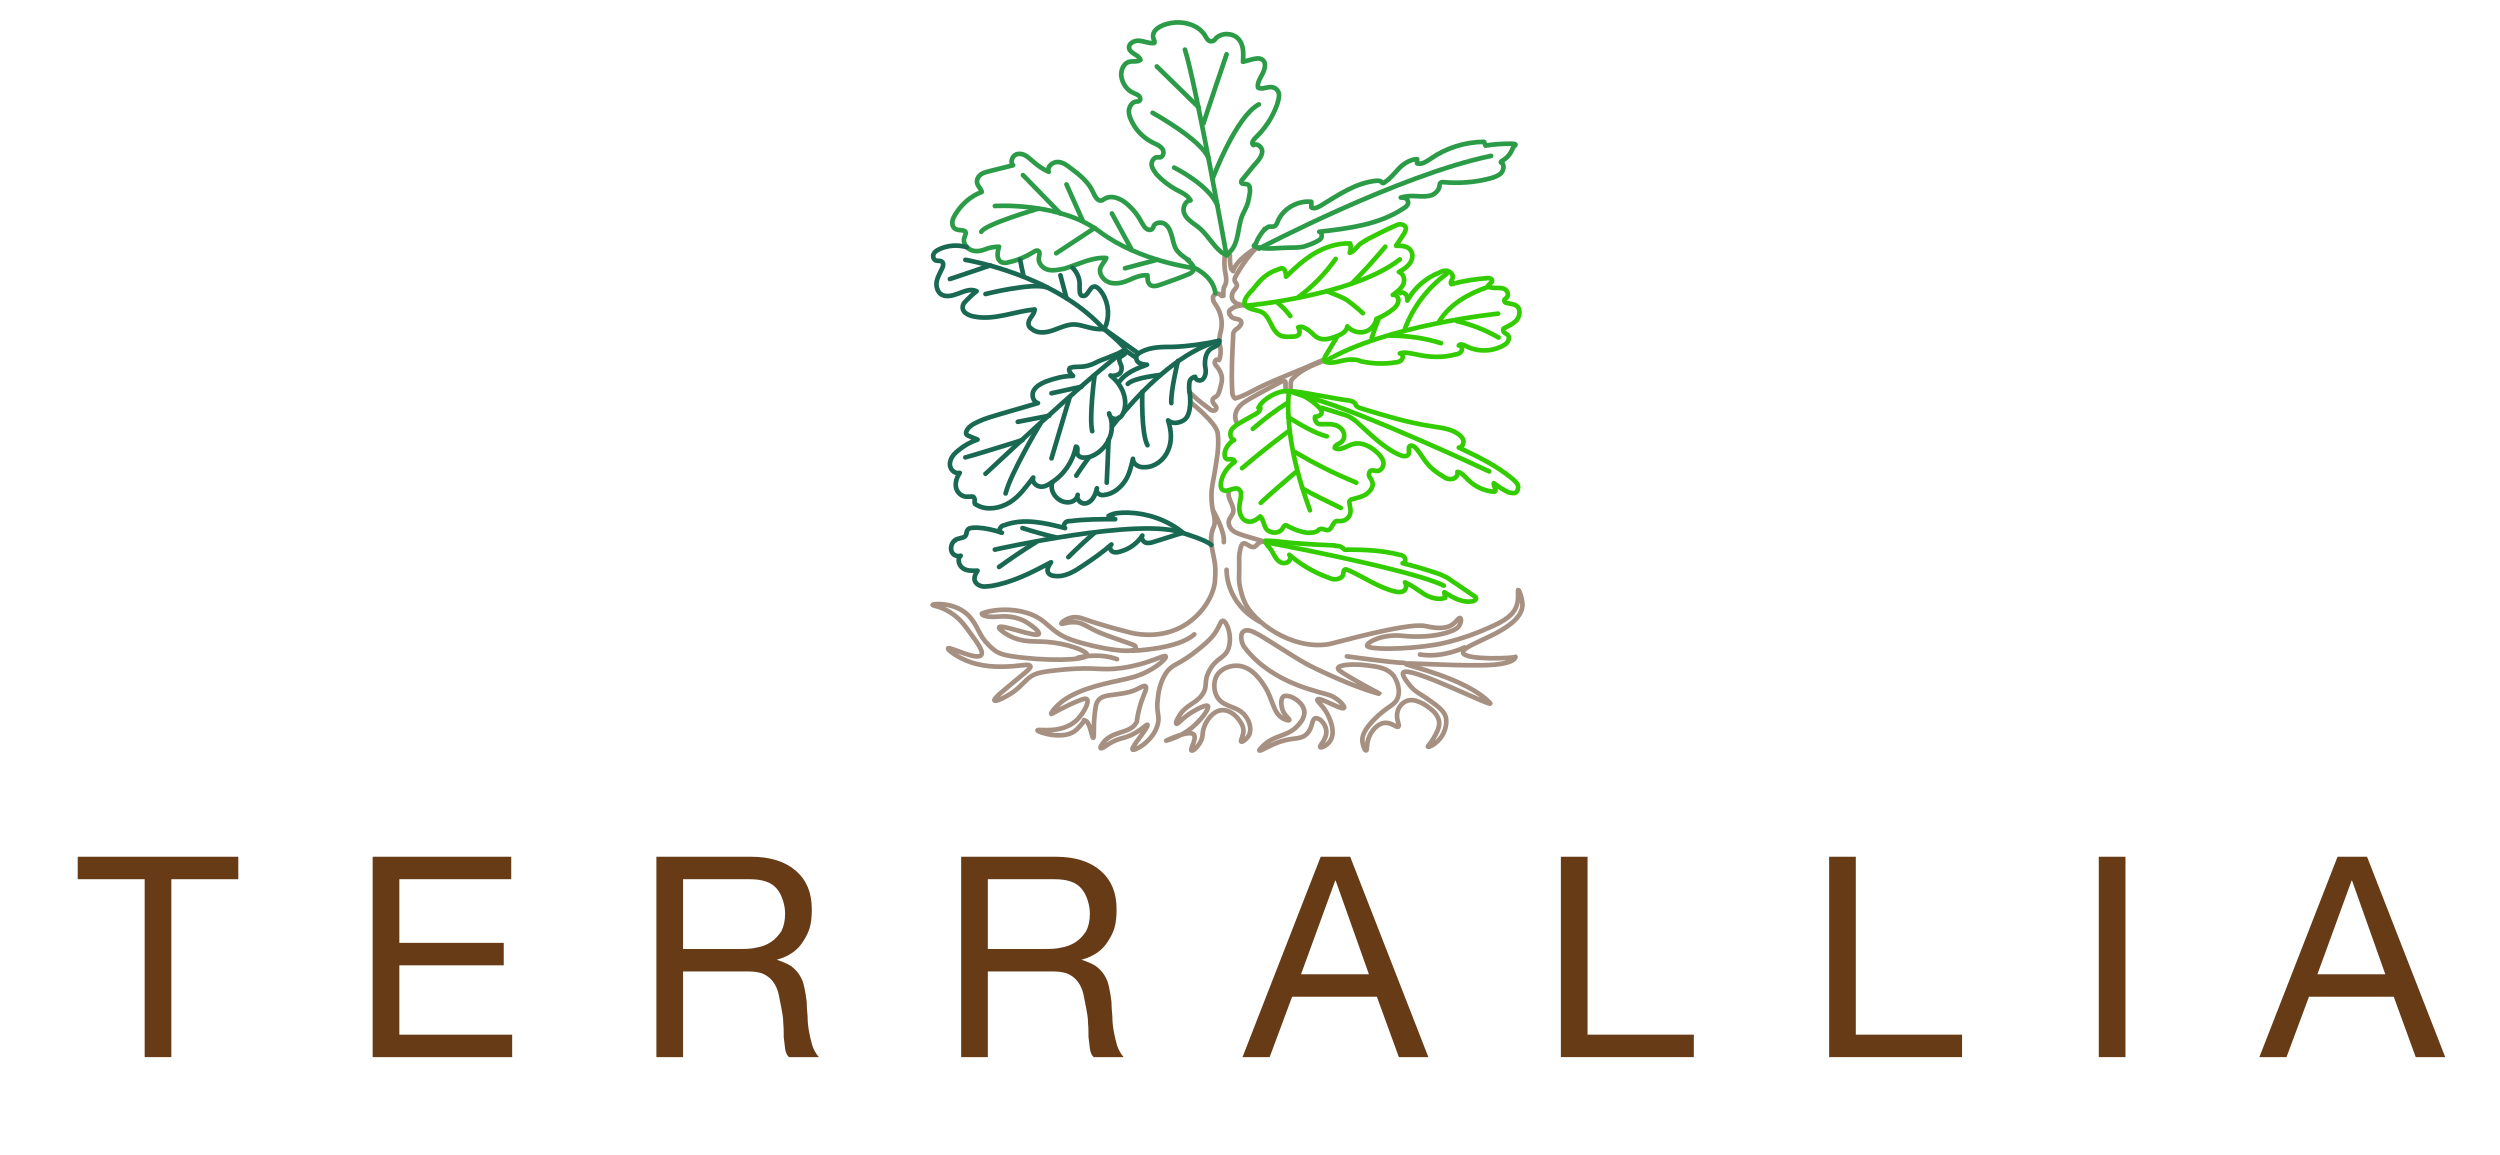 <?xml version="1.0" encoding="UTF-8"?>
<svg id="Calque_1" xmlns="http://www.w3.org/2000/svg" version="1.1" viewBox="0 0 534 246.8">
  <!-- Generator: Adobe Illustrator 29.0.0, SVG Export Plug-In . SVG Version: 2.1.0 Build 186)  -->
  <defs>
    <style>
      .st0 {
        stroke: #a59081;
      }

      .st0, .st1, .st2, .st3, .st4 {
        fill: none;
        stroke-linecap: round;
        stroke-linejoin: round;
      }

      .st5 {
        isolation: isolate;
      }

      .st1 {
        stroke: #196852;
      }

      .st2 {
        stroke: #2c9b48;
      }

      .st3 {
        stroke: #3c0;
      }

      .st4 {
        stroke: #66ff26;
      }

      .st6 {
        fill: #673b16;
      }
    </style>
  </defs>
  <g id="Calque_2">
    <path class="st0" d="M268.1,53.1s-4,2.3-4.7,4.8c-.3-.3-.5-.4-.5-.8-.2-.9-.2-1.7-.2-2.6"/>
    <path class="st0" d="M261.6,54.6c-.1,1.2-.1,2.4.1,3.5.1.7.3,1.3.2,2,0,.5-.3.9-.5,1.4-.1.5-.1.9-.1,1.4v.3h-.4c0,0-.2-.2-.3-.3-.4-.3-1.1-.2-1.4.3-.2.3-.1.7,0,1.1s.4.6.6,1c1,1.5,1.4,3.5,1,5.3-.2.8-.4,1.5-.3,2.3"/>
    <path class="st0" d="M254.4,86s5.4,4.3,5.7,6.5c.4,3.1-.3,6.2-.8,9.3-.2,1-.4,2-.5,3-.1,1.5,0,2.9.3,4.4.2.9.5,1.9.3,2.8,0,.4-.3.8-.4,1.2-.9,2.7.5,5.5.6,8.3,0,.5,0,1.7-.1,2.9-.6,3.9-3.6,7.7-7.3,9.6-5,2.6-10.3,1.3-11.2,1-6-1.5-9.5-2.8-9.5-2.8-.5-.2-2-.7-3.5,0-.7.3-1.3.8-1.3,1s1.2-.3,2.4-.3c2.2-.1,3,1.1,6.2,2.4,2.8,1.1,6.9,2.4,7.1,2.6,1.8,2.3-8.4.6-13.7-1.3-4.7-1.7-4.8-4.3-9.4-5.7-5-1.5-9.6,0-9.6.2,0,0,.2.9,3.7.6s5.6,1,6.3,1.5c.2.1,2.4,1.6,2.2,2.2-.4.9-8.2-2.2-8.5-1.4-.1.3,1,1.2,2.2,1.8,2.8,1.5,5.2,1.1,7.9,1.3,4.3.3,8.8,1.9,8.7,2.8,0,1.2-9.2,1.4-16.5.2-2.4-.4-3.2-1-4.5-2.3-2.2-2.1-2.2-4-4.2-6.2-2.8-3-7.7-2.7-7.8-2.4,0,.2,2.1.3,4.5,2.1,1.5,1.1,2.4,2.3,3.6,4,1.7,2.3,2.8,3.9,2.3,4.6-.9,1.3-6.9-1.9-7.1-1.4-.1.3,1.9,1.9,4.7,2.9,3.6,1.3,7.5,1,9.2.9,2.3-.2,3.5-.5,3.7,0s-1.5,1.6-5.5,5c-1.7,1.4-2.3,2.1-2.2,2.3.2.3,1.5-.3,2.4-.8,2.7-1.4,3.6-2.9,5.1-4.1,1.4-1.1,3.4-1.3,7.4-1.7,6.9-.6,7.7.3,12.2-.3,5.9-.8,9.2-3,9.5-2.5s-3,3.4-7.2,4.5c-3.3.9-8.8,1.6-13.2,4-2.8,1.5-4.2,3.7-4.1,3.8.1.1,3.1-1.8,6.6-3.1.4-.1.9-.3,1.1,0,.5.5-.7,3-2.3,4.5-3.3,3-8.3,1.7-8.3,2.1s5.9,2.3,8.4-.2,1.1-2,1.7-1.9c1.1,0,1.5,3.7,1.8,3.7s0-2,.3-4.8c.2-1.8.3-2.6.8-3.2,1.1-1.4,3-.9,6.7-1.8,2.1-.6,3-1.6,3.4-1.2.5.5-.7,1.9-1.5,5.4-.5,2.1-.2,1.9-.5,2.4-1.4,2.4-5.1,1.6-7.1,4.3,0,0-.7.9-.5,1.1.2.2,1-.4,1.9-1,2.4-1.4,3.1-.9,5.4-2.2,1.8-1,2.5-1.9,2.7-1.8.4.4-3.6,4.9-3.2,5.3s4.5-1.8,5.4-5.4c.5-1.9-.4-2.5,0-5.4.1-1.1.4-3.5,1.8-5.6,1.5-2.1,2.5-1.4,7-5.1,2.4-1.9,3.1-2.9,3.5-3.5,1-1.5,1.1-2.5,1.6-2.5.8,0,2.1,3.2,1.2,5.9-.8,2.2-2.5,1.9-4,4.6-1.5,2.6-.2,3.4-1.7,5.4s-3.7,2.1-5.1,4.9c-.4.7-.5,1.1-.3,1.2.3.2,1.7-1.8,4.4-3.1.8-.4,2-1,2.3-.7.4.5-1.6,3.4-4.3,5.3-2.2,1.5-4.6,2.1-4.6,2.1,0,0,4.9-2.4,5.9-1.3.7.9-.9,3.2-.5,3.4.3.2,1.3-.7,1.9-1.8.7-1.3.3-1.9.8-3.2.5-1.4,1.8-3.4,3.7-3.6,2-.2,3.5,1.7,3.7,2,.3.4,1,1.3,1,2.4s-.7,2.1-.5,2.3,1.2-.5,1.7-1.4c.7-1.5-.2-3.2-.4-3.5-1.7-3-5.1-2.1-6.5-4.8-.7-1.3-.7-3.1,0-4.4,1-1.6,3-2.2,4.5-2.1,3.2.2,5.2,3.6,5.8,4.5,1.8,2.9,1.7,5.6,3.9,6.8.4.2,1.1.5,1.3.3.1-.2-.8-.8-1.3-1.8-.5-1.1-.6-2.7,0-3.2,1-.7,4.2.9,4.5,3.1.2,1.6-1.3,3-1.8,3.5-2.2,2-4.7,1.6-7.1,4-.2.2-.8.8-.7.9.2.2,1.5-.7,3.2-1.4,3.9-1.7,5.4-.6,7-2.2,1.3-1.4.9-3.1,1.8-3.3.9-.1,2.1,1.2,2.3,2.6.2,1.9-1.6,3.3-1.3,3.6.2.2,1.4-.3,2.1-1.3,1.2-1.8.1-4.3-.2-5-1-2.5-2.8-3.5-2.5-3.9.4-.6,5.3,2.4,5.7,1.8.2-.3-1-1.8-2.8-2.6s-12.5-2.3-18.6-10.5c-.2-.2-1.2-2.5,0-3.3,1.4-.8,3.8,1.2,10.8,5.5,3.3,2.1,6.2,3.3,9.1,4.6,5,2.2,9.1,3.4,9.1,3.3s-2.2-1.1-6.1-3.4c-2.4-1.4-2.9-1.8-2.8-2.1.2-.8,3.6-.9,6-.6,2.6.3,4.7.6,6,2.4,0,.1,1.5,2.2.8,4.4-.6,1.9-2.1,1.7-5.2,4.9-2,2.1-2.4,3.3-2.4,4.3s.5,2.2.8,2.2,0-1.3.6-2.8c.5-1.3,1.8-3,3.4-3.1,1.5-.1,2.5,1.1,2.9.8.3-.3-.3-1.1-.3-2.3s.6-2.4,1.7-3c2-1.2,4.8,1,5.2,1.3.7.5,1.9,1.5,2.1,3,.1,1.2-.5,2.3-1.2,3.5s-1.3,1.7-1.2,1.8c.2.2,2-.7,3-2.3.2-.3,1.3-2.2.8-4.1-.4-1.3-1.6-2.2-4-3.9-1.8-1.2-2.4-1.4-3.4-2.5-.6-.7-2-2.4-1.7-3,1-1.8,19.6,7.7,18.6,6.5-4.9-5.3-18.1-8.1-18.1-8.4s8.8.4,16.4.3c7.6-.1,7.1-2,7.1-1.8,0,.3-10.9.8-11.2-.9-.4-1.9,12.4-4.5,12.7-10.1,0-1.5-.7-3.3-.9-3.3s.2,1.7-.3,3.2c-.6,2.1-2.5,3.4-6,4.9-6.2,2.8-11.3,3.6-11.3,3.6-6.7,1.1-14.6,1.1-14.7.2,0-.7,3.1-2.5,7.5-2.1,6.5.7,11.2-.9,12-1.9.6-.7.7-1.8.4-1.9-.3-.1-.8.7-1.4,1.2-1.8,1.5-4.6.8-6.2.5-4-.7-19.3,3.7-20.5,3.9-8.1,1.3-16.3-5-18-9.1-.9-2.1-1.1-4.1-1.1-4.1-.1-1.1,0-.9,0-3.2s-.1-2.2.2-3.8c.2-.9.4-1.2.6-1.3.7-.3,1.5,1,2.4.7.6-.2.6-.7,1.3-1,.5-.2,1,0,1.4,0"/>
    <path class="st0" d="M262.5,105c-.5,1.6,1.5,3.2.8,4.7-.2.4-.5.8-.7,1.2-.4.8,0,1.8.7,2.4s1.6.8,2.4,1.1c1.5.4,2.9.9,4.4,1.3"/>
    <path class="st0" d="M254,83.7c1.3,1.3,2.8,2.5,4.3,3.6.2.2.5.4.8.4s.6,0,.7-.4c.2-.6-.8-1-.8-1.7s.6-.7.9-1c.3-.3.5-.8.6-1.2.3-1.1.7-2.2.4-3.3-.2-.6-.5-1.2-.9-1.7-.2-.2-.4-.5-.5-.7s0-.6.2-.8.6,0,.7,0c.5-1.3.4-2.8-.1-4"/>
    <path class="st0" d="M264.3,90.5c-.6-.9-.6-2.1,0-3.1.4-.6.9-1.1,1.5-1.5.9-.6,1.8-1.1,2.7-1.6,1.7-.9,3.5-1.9,5.2-2.8.2,0,.6-.3.8,0,.1,0,.1.3.1.5v1.6"/>
    <path class="st0" d="M268.2,53.1c-1.7,1.8-3.2,3.9-4.4,6.2,0,0-.1.3-.1.5,0,.4.4.6.5,1,.1.5-.3.8-.6,1.2-.5.6-.7,1.7-.1,2.3.5.6,1.5.9,2.3.9-1,0-2.1.2-2.9.9-.1,0-.2.2-.3.3-.2.4,0,.8.3,1.1.4.8,1.9.4,2.2,1.2.2.4-.2.9-.5,1.2s-.8.5-1,.9c-.2.3-.2.6-.2,1-.2,3.9-.4,7.8-.2,11.7,0,.6.1,1.2.6,1.6,1.9-.5,3.3-1.4,5.1-2.3,4.3-2.1,7.9-3.3,13.7-5.9"/>
    <path class="st0" d="M275.7,83.5v-1.5c0-.2,0-.4.1-.6,0-.2.2-.4.4-.6.8-.9,1.9-1.6,3-2.2s2.3-1,3.4-1.5"/>
    <path class="st1" d="M204.1,115.3c-.7.5-1.1,1.4-.9,2.3s1.2,1.4,2,1.1c-.8.7-.4,2.1.5,2.7s2,.5,3.1.5c-.4.6-.8,1.4-.6,2.1.2.6.7,1,1.4,1.2s1.3,0,1.9,0c4.6-.7,8.9-2.9,13-5.1-.5.7-1.1,1.7-.5,2.4.3.3.7.5,1.1.5,2.3.4,4.5-1,6.4-2.3,2.1-1.4,4.1-2.8,5.9-4.4-.5.4-.3,1.2.2,1.5s1.2.2,1.7,0c1.9-.5,3.6-1.7,4.7-3.4-.3.5.1,1.3.7,1.5s1.3,0,1.9-.2c2-.6,4-1.3,6.1-1.9-3.3-2.7-7.6-4.2-11.8-4.3-1.4,0-2.9,0-4.1.7.4.3.9.5,1.4.7-3.2,0-6.4,0-9.5.4-.4,0-.9,0-1.2.4s-.4.9,0,1.1c-4.3-1.1-8.8-2.2-13-.6-.4,0-.7.3-.9.7s0,.9.4.9c-1.7-.6-3.5-1-5.3-1.1-.6,0-1.2,0-1.7.2-.7.4-.4,1.1-.8,1.6s-1.6.4-2.2.9h.1Z"/>
    <path class="st1" d="M212.5,117.4s31.4-7.1,40.3-3.5c0,0,5,1.5,5.9,2.5"/>
    <path class="st1" d="M228.5,78.6c-.5.6.5,1.5.7,1.7-2,0-3.9.5-5.8,1.2-1,.4-2.1,1-2.6,1.9s-.2,2.4.9,2.7c-2.6.8-5.2,1.5-7.9,2.3-1.6.5-3.2.9-4.7,1.6-1.1.5-2.3,1.1-2.7,2.2,0,0-.1.3,0,.5,0,.2.3.3.5.4.6.3,1.3.5,1.9.8-1.5.5-2.9,1.3-4.1,2.3-.9.7-1.7,1.6-1.8,2.8s1,2.3,2.1,2c-.6.9-1,2-.8,3.1s1.2,2,2.3,2,1.4-.2,1.6.3c.2.3,0,.8.1,1.1,0,.2.3.3.5.4,2.1,1.2,4.9.7,7-.6s3.5-3.4,5-5.3c-.3.8.4,1.7,1.3,1.9s1.7-.2,2.4-.7c2.8-1.7,4.8-4.6,5.4-7.8.5,0,.3.8.3,1.3s.5.9.9,1,1,0,1.4,0c1.9-.5,3.5-1.9,4.4-3.7s.9-3.9.1-5.7c0,.9,1.1,1.4,1.9,1.1s1.2-1.2,1.4-2c.6-2.7-.8-5.5-3-7.2.6.2,1.3,0,1.8-.3s.7-1.1.5-1.8c-.2-.5-.5-1-.4-1.5.1-.4.6-.6.9-.8.3-.2.6-.5.3-.8s-1.2.4-1.5.5c-1.2.5-2.4,1-3.5,1.4s-1.7.9-2.9,1.2c-1.8.5-3.2,0-3.9.6h0Z"/>
    <path class="st1" d="M224.8,103c-.6,1.5.4,3.3,1.9,4,.7.3,1.4.4,2.1.2s1.3-.8,1.4-1.5c-.3.7.3,1.6,1.1,1.8s1.6-.3,2.1-1,.7-1.4.9-2.2c-.2.4,0,.9.4,1.2s.9.3,1.3.2c1.7-.2,3.2-1.4,4.2-2.8s1.4-3.2,1.8-4.9c0,1.2,1.3,1.9,2.5,1.8,2.2,0,4.2-1.6,5-3.6.9-2,.7-4.3,0-6.4.9.8,2.3.6,3.3,0s1.3-2,1.4-3.2,0-2.4-.2-3.5c0-.5,0-1.1.1-1.6s.7-1,1.2-1c0,.6.8.9,1.3.7s.8-.8.9-1.4,0-1.1-.1-1.7c-.1-1.4.2-3,1.4-3.7.3-.2.7-.3,1.1-.6s.6-.6.5-1c-3.3.7-6.7,1.2-10,1.3-2.2,0-4.5,0-6.5,1-.6.3-1.2.7-1.2,1.3s.3,1,.8,1.2,1,.3,1.5.3c-2.2.8-4.5,1.7-5.9,3.6"/>
    <path class="st1" d="M240,88.1c5.5-6.4,12.8-13.2,20.4-15.3"/>
    <path class="st1" d="M237.5,91.1c.5-.6,1-1.2,1.5-1.9"/>
    <path class="st1" d="M229.9,101.6s1-1.6,2.7-3.9"/>
    <path class="st3" d="M285.1,116.6c.6,0,1.2,0,1.6.4.2,0,.3.3.5.4s.5,0,.8,0c3.7,0,7.4.2,10.9,1.1.5,0,1,.3,1.2.7s0,1.1-.5,1.1c2.4.6,4.8,1.3,7.2,2.1.7.2,1.3.5,1.9.8.5.2.9.5,1.3.8s.8.5,1.2.8c1.3.9,2.5,1.7,3.8,2.6.1,0,.3.2.3.4,0,.3-.3.5-.6.6-2.2.5-4.3-.7-6.2-1.9,0,.4.2.8.2,1.2-1.5.5-3.2,0-4.5-.8s-2.6-1.9-4.1-2.5c.4.5.3,1.4-.2,1.8-.5.3-1.2.3-1.7.2-3.7-.8-6.9-3.2-10.4-4.7-.2,0-.4-.2-.6,0-.3.2-.2.6-.3.9,0,.6-.7,1-1.3,1.1s-1.2,0-1.8-.3c-3.1-1.1-6-2.8-8.4-4.9.4.5.2,1.3-.4,1.6s-1.3.2-1.8-.2c-.8-.6-1.1-1.5-1.6-2.3s-1.3-1.4-1.3-2.1c2.4,0,4.9.5,7.3.6,2.5.2,4.9.3,7.4.4h.1Z"/>
    <path class="st3" d="M271.2,116c.3,0,30.8,5.8,37.2,9.1"/>
    <path class="st3" d="M269.2,87.3c-.1.2-.2.5-.4.7-.2.2-.4.3-.7.5-1.1.6-2.2,1.2-3.2,1.8-.7.4-1.5.9-1.9,1.6s-.2,1.8.6,2.1c-1,.5-1.7,1.5-2,2.6-.1.6,0,1.3.5,1.5.3,0,.6,0,1,0s.7.3.6.6c-1.5,1-2.6,2.6-2.9,4.3-.1.6-.1,1.2.3,1.6,1,.8,2.7-.9,3.6,0,.5.4.4,1.2.3,1.9-.2,1-.4,1.9-.2,2.9s.9,1.9,1.8,2c1,.2,1.9-.5,2.6-1.1.7.7.7,1.9,1.3,2.7.9,1.1,2.9,1,3.5-.2.1-.2.3-.5.5-.6.2,0,.4,0,.6.2,1.3.7,2.7,1.2,4.1,1.4.7,0,1.5,0,2.1-.3.2-.2.4-.4.7-.5.6-.2,1.2.4,1.7.2.9-.2.9-1.7,1.8-1.9.3,0,.5,0,.8,0,.8,0,1.5-.4,1.9-1.1s.3-1.5.1-2.3c0-.3-.2-.7,0-.9.1-.2.4-.4.7-.4,1-.3,2.1-.5,2.9-1.1s1.6-1.6,1.2-2.6c-.1-.4-.4-.7-.6-1.1s-.1-.9.2-1.2c.4-.3,1,0,1.5,0,.8,0,1.4-1,1.3-1.8s-.7-1.5-1.3-2.1c-1.4-1.3-3.2-2.3-5-1.9-1.4.3-2.8,1.6-4.1.9-.1-.6.8-.8,1.3-1.2.9-.6.9-1.9.3-2.7-.6-.8-1.7-1.2-2.7-1.2s-1.4,0-2.1,0-1.2-1-1-1.6c.7,0,1.5-.4,1.4-1.1,0-.2-.2-.4-.3-.6-1.7-1.9-4.5-3.6-7.1-3.8-2.1,0-5.2,1.7-6.1,3.6h.4Z"/>
    <path class="st3" d="M279.8,109c0-.3-5.6-13.7-4.5-25.3"/>
    <path class="st3" d="M318.1,100.7s-26.4-12.4-38.1-15.7,5.1.2,7.7.5c.7,0,1.6.3,1.9.9,0,0,0,.3.2.4.1,0,.3.2.5.3,5.2,1.6,10.4,3.2,15.8,4,1.9.3,3.9.5,5.5,1.7.5.4,1,.9,1,1.5s-.4,1.3-1,1.3c4,1.9,8,3.8,11.5,6.7.4.4.9.8,1.1,1.3s0,1.3-.4,1.6c-.5.3-1,0-1.5,0-1.1-.5-2.2-1.2-3.2-2-.2.6.7,1.4.2,1.8-.1,0-.4,0-.5,0-1.9-.2-3.8-1.1-5.2-2.5-.7-.7-1.4-1.6-2.3-1.7.2.7-.4,1.4-1.1,1.5s-1.3,0-1.9-.5c-1.4-.8-2.7-1.8-3.7-3.1-.8-1-1.4-2.2-2.3-3.1-.3-.3-.8-.6-1.2-.3-.4.4,0,1.1-.2,1.6-.2.7-1.2.6-1.9.3-3.4-1.5-6-4.2-8.8-6.7-.6-.6-1.3-1.1-2-1.5-.6-.3-1.3-.5-2-.7-1.3-.4-2.6-.8-3.9-1.2"/>
    <path class="st3" d="M285.5,72.1c-.8,1.3-1.5,2.5-2.3,3.8-.2.4-.5.9-.2,1.2.1.2.3.2.5.3,1.6.3,3.3-.6,5-.6s1.6.2,2.3.4c2.4.5,4.9.6,7.3.2.5,0,1.1-.2,1.4-.7s0-1.2-.5-1.2c1.1-.4,2.3,0,3.5.2,2.7.6,5.6.8,8.4,0,.5,0,1.1-.3,1.3-.8s0-1.2-.6-1.1c.3-.4.9-.2,1.3,0,2.5,1.4,5.7,1.4,8.2,0,.4-.2.8-.5,1-.9s.3-.9,0-1.3c-.2-.2-.5-.4-.7-.5s-.4-.5-.3-.8c0-.2.3-.2.4-.3,1-.5,2-1,2.6-1.8.6-.9.7-2.3-.2-2.9-.6-.4-1.4-.4-2.1-.6-.2,0-.5-.2-.5-.5s.3-.4.5-.6c.5-.4.3-1.3-.2-1.7s-1.2-.4-1.9-.4-1.3,0-1.9-.3c.1-.6,1.1-.8.9-1.4-.1-.3-.5-.4-.9-.4-2.6.2-5.3.6-7.8,1.3-.3-.4.2-.9.3-1.4.1-.6-.4-1.2-1-1.4s-1.3,0-1.8.3c-2.9,1.1-5.4,3.3-6.9,6,0-.5,0-1-.3-1.3s-.8-.6-1.2-.3"/>
    <path class="st3" d="M320,67s-23.9,2.4-37,10.2"/>
    <path class="st3" d="M317.8,61.3c-4.1,1.4-8.2,3.7-10.4,7.4"/>
    <path class="st3" d="M309,58.5c-4,2.9-7.2,7.1-8.9,11.7"/>
    <path class="st3" d="M294.4,68.3c-.5,1.3-1,2.6-1.4,3.9"/>
    <path class="st3" d="M311.2,68.6c3.1.7,6.1,1.9,8.9,3.5"/>
    <path class="st3" d="M297,71.7c3.7,0,7.3.5,10.8,1.6"/>
    <path class="st3" d="M267.4,62.1c1-1.3,2-2.6,3.4-3.5.7-.5,1.5-.8,2.3-1.1.2,0,.4-.2.7-.2.7,0,.9,1.1.9,1.8,1.9-1.9,3.9-3.7,6.1-5s4.9-2.2,7.6-2.1c.2.7.1,1.4-.1,2,.8-.2,1.4-1.1,2-1.7.6-.5,1.3-.9,2-1.3,1.8-.9,3.5-1.8,5.3-2.6.5-.2,1-.5,1.5-.5s1.1.3,1.2.8c0,.4-.2.9-.4,1.2-.6.9-1.1,1.7-1.7,2.6,1.2,0,2.6,0,3.2,1.1.5.8.3,1.9-.3,2.7s-1.4,1.3-2.3,1.8c1,.3,1.4,1.7.9,2.7s-1.4,1.6-2.2,2.2c.7-.2,1.3.6,1.2,1.3s-.6,1.3-1.1,1.7c-1.1.9-2.3,1.6-3.6,2.1-.2,1.3-1.3,2.5-2.6,2.8s-2.8-.2-3.6-1.2c-.2,1.3-1.6,1.9-2.8,2.3-1.1.4-2.3.7-3.4.2-.8-.3-1.3-1.1-2-1.6s-1.5-1-2.3-.7c.2.5.5,1.1.1,1.6-.3.3-.7.4-1.1.4-1.1,0-2.2.2-3.1-.4-1.6-1-1.8-3.4-3.3-4.6-1.1-.8-2.9-.6-3.8-1.6s.6-2.4,1.2-3.2h0Z"/>
    <path class="st3" d="M266.2,65.3s22.9-2.1,32.8-9.9"/>
    <path class="st3" d="M272.8,64.6c1,.8,2,1.8,2.8,2.9"/>
    <path class="st3" d="M277.4,63.4c3-2.2,5.7-5,7.9-8.1"/>
    <path class="st3" d="M288.8,60.5c2.5-2.5,4.8-5.1,7.1-7.8"/>
    <path class="st3" d="M283.4,62.2l2.5,1c.6.3,1.2.5,1.8.9.4.3.8.6,1.2.9.7.6,1.5,1.2,2.2,1.9"/>
    <path class="st4" d="M276.7,100.9"/>
    <path class="st3" d="M269.3,107.4c1.9-1.8,5.4-4.8,7.4-6.5"/>
    <path class="st3" d="M265.3,100c3.3-2.8,6.3-5.2,9.8-7.8"/>
    <path class="st3" d="M267.6,91.6c2.4-2.1,4.9-4,7.5-5.6"/>
    <path class="st3" d="M278.3,104.4c2.7,1.5,5.4,2.8,8.1,4.1"/>
    <path class="st3" d="M276.5,96.5c4.4,2.6,8.4,4.6,13.2,6.6"/>
    <path class="st3" d="M275.2,89.1s5.1,3.4,8.2,4.1"/>
    <path class="st1" d="M213.4,121.1c2.8-2,5-3.5,7.9-5.3"/>
    <path class="st1" d="M228.2,119c1.9-1.9,3.5-3.4,5.6-5.2"/>
    <path class="st1" d="M218.4,112.8c2.2.7,5,1.5,7.2,2"/>
    <path class="st1" d="M206.2,97.7c.3,0,12.2-3.7,12.2-3.7"/>
    <line class="st1" x1="217.4" y1="90.1" x2="224.1" y2="88.8"/>
    <path class="st1" d="M222.2,90.5s-6.4,10.7-7.4,14.9"/>
    <line class="st1" x1="228.5" y1="84.8" x2="224.6" y2="97.9"/>
    <path class="st1" d="M233.8,80.2s-1.2,9-.5,11.9"/>
    <line class="st1" x1="231" y1="82.6" x2="224.6" y2="84"/>
    <path class="st1" d="M244,83.7s-.3,8.8,1.1,11.4"/>
    <path class="st1" d="M247.8,80.1s-5.7.6-6.9,1.9"/>
    <path class="st1" d="M251.6,77.1s-1.6,6.7-1.4,9"/>
    <line class="st1" x1="236.8" y1="93.9" x2="236.4" y2="103.1"/>
    <path class="st2" d="M270.1,49.1c.3-.3.7-.7,1.1-.7h.7c.6,0,.9-.7,1.1-1.3,1.2-2.6,4.2-4.3,7.1-4v1.2c.6.4,1.3,0,1.9-.3,3.8-2.3,7.6-5,12.1-5.4.3,0,.8,0,1,.3s.4.3.7,0c1.1-.7,2-1.8,2.9-2.8s2.5-2.1,4-2.1v.9c1,.3,2-.4,2.9-1,3.3-2.3,7.4-3.6,11.4-3.6.1.3.2.6.3.8,1.8-.3,3.6-.4,5.4-.4s.7.4.5.8c-.4,1.1-1.1,2.1-2.1,2.7s-.3.5-.1.8c.3.6.1,1.4-.3,1.9s-1.5,1-2.4,1.2c-3.3.9-6.8,1.1-10.2.8-.3,0-.6.2-.6.6,0,.9-.7,1.7-1.5,2.1s-2.2.4-3.4.3-2.3,0-3.4.3c.6,0,1.2,0,1.5.7.3.6-.3,1.3-.9,1.6-5.2,3.5-11.8,4.3-18,5,.4,0,.6.6.5,1.1s-.6.7-.9.9c-.9.5-2,.9-3,1.2-1,.2-2.1.2-3.1.2-2,0-4.3.4-6.3,0s-.9-.4-.7-1c.4-1.1,1.1-2.1,1.9-3h-.1Z"/>
    <path class="st2" d="M268.9,53.1s30.1-15.8,49.6-19.8"/>
    <path class="st2" d="M246.5,9.2c-1.1.1-2.1-.4-3.2-.5s-2.4.7-2.1,1.7c.3,1.1,2.1,1.3,2.4,2.4-.7.5-1.6.2-2.4.4-1.2.3-1.8,1.8-1.7,3,.2,1.6,1.2,3.1,2.7,3.7.4.2.8.3,1.1.6s.4.9,0,1.1-.4,0-.6.1c-.7,0-1.3.8-1.5,1.5s0,1.5.3,2.2c.9,2.2,2.6,4,4.8,5.1.7.3,1.4.6,1.9,1.2s.4,1.6-.3,1.9c-.3,0-.6,0-.9,0-.7.2-1.1,1-1,1.7s.6,1.3,1,1.9c1.2,1.3,2.6,2.4,4.2,3.3,1.2.6,2.5,1.2,3.1,2.3-.9,0-1.5,1.1-1.5,2s.6,1.7,1.3,2.3,1.5,1.1,2.2,1.7c1.7,1.5,2.8,3.6,4.5,5,.3.3.8.5,1.2.5s.5-.2.6-.4c2.1-1.9,1.7-5.4,2.8-8,.3-.6.6-1.2.9-1.9.4-.9.5-2,.7-3,0-.6,0-1.4-.5-1.6-.4-.2-1.1,0-1.3-.3-.2-.3,0-.6.3-.9,1-1.2,1.9-2.4,2.9-3.5.6-.7,1.2-1.5,1.2-2.4s-1.1-1.8-1.9-1.3c-.5-.4,0-1.1.4-1.5,2.1-2,3.7-4.4,4.7-7.2.2-.7.4-1.3.4-2s-.5-1.4-1.2-1.6c-1.1-.4-2.4.6-3.3,0-.2-1,.5-2,1-3s.8-2.3,0-2.9c-.6-.5-1.5-.3-2.3-.1-.6.2-1.3.3-1.9.5.1-1.7.2-3.5-.9-4.8-1.2-1.4-3.6-1.5-4.9-.2-.2.3-.5.6-.8.6-.7.2-1.2-.6-1.5-1.2-1.3-2.1-3.9-2.9-6.2-2.8s-6,1.4-4.6,4v.3Z"/>
    <path class="st2" d="M262,54.6s-6.7-37.4-8.9-44"/>
    <path class="st2" d="M250.8,35.8s7.5,3.7,9.3,8.2"/>
    <path class="st2" d="M259,38.2s5-13.4,9.9-15.9"/>
    <path class="st2" d="M246.2,24.1s10.3,5.7,11.9,9.6"/>
    <line class="st2" x1="247.1" y1="14.2" x2="256" y2="22.9"/>
    <path class="st2" d="M257.1,26.3c0-.3,4.9-14.7,4.9-14.7"/>
    <path class="st2" d="M253.9,55.6c-1-.7-2.1-1.4-2.7-2.4-.5-.8-.6-1.8-.9-2.8s-.6-1.9-1.4-2.5-2.1-.4-2.5.4c0,.2-.1.3-.2.5-.3.4-.9.4-1.4,0s-.6-.8-.9-1.2c-.8-1.6-2-3.1-3.5-4.3-1.3-1-3.1-1.7-4.5-.8-.2,0-.3.3-.5.3-.9.3-1.5-.8-1.9-1.7-.9-2.1-2.8-3.7-4.7-5.1-.9-.7-1.8-1.4-2.9-1.4s-2.3,1-1.9,2.1c-1.1-.5-2.2-1.2-3.1-2-.6-.5-1.2-1.1-1.9-1.5s-1.7-.5-2.3,0-.9,1.6-.3,2.1l-4.8,1.2c-.7.2-1.4.3-2,.7s-1,1.1-.9,1.8c.1.8.9,1.3,1,2-2.4.9-4.4,2.7-5.7,4.9-.3.5-.6,1.1-.6,1.7s.3,1.2.9,1.4c.7.3,1.9,0,2,.7,0,.3-.2.6-.3,1-.4,1,.3,2.1,1.2,2.6s2.1.4,3.1,0,2-.6,3.1-.6c-.4,1.2-.6,2.7.5,3.3.5.2,1.1.2,1.6,0,1.9-.4,3.7-1.2,5.3-2.2.3-.2.7-.4,1-.2.4.3.2.9.1,1.4-.2,1.2.8,2.3,1.9,2.6s2.4,0,3.5-.2c3-.9,5.9-2.5,9-2.3-.3.8-1.1,1.5-1.3,2.3-.3,1.3.9,2.7,2.2,3s2.7,0,4-.6,2.6-1.1,3.9-1c0,.7,0,1.5.5,2,.6.5,1.5.3,2.3,0,2-.7,4-1.4,5.9-2.2s1.3-1.9-.2-3.1h.3Z"/>
    <path class="st2" d="M212.5,44s13.9-.9,22.4,5.5,20.4,7.8,20.4,7.8c0,0,3.9,1.8,4.3,5.3"/>
    <line class="st2" x1="218.5" y1="37.4" x2="226.5" y2="45.6"/>
    <line class="st2" x1="233.8" y1="48.7" x2="225.6" y2="54.1"/>
    <path class="st2" d="M221.7,44.6s-11.3,3.3-12.1,4.9"/>
    <line class="st2" x1="241.6" y1="53.1" x2="237.5" y2="45.6"/>
    <line class="st2" x1="231.2" y1="47" x2="227.8" y2="39.4"/>
    <line class="st2" x1="247.1" y1="55.5" x2="240.3" y2="57.3"/>
    <path class="st1" d="M206.5,52.8c-2-.6-4.2-.4-6,.5-.4.2-.9.5-1.1,1s0,1.1.4,1.3,1,0,1.4.3.3,1,0,1.5c-.4.9-.9,1.7-1.1,2.6s0,2,.7,2.7c1,.9,2.6.5,3.9,0s2.7-1.1,3.9-.5c-.8.6-1.5,1.3-2.2,2-.3.3-.6.6-.7,1-.2.6,0,1.3.6,1.7s1.1.6,1.7.7c4.3.9,8.7-1.1,13-1.5,0,1.2-1.5,2-1.3,3.2,0,.4.3.7.6.9,1.2,1.1,3,.9,4.5.4s3-1.3,4.6-1.3,3.6,1,5.5,1,.7,0,.9-.2c.3-.2.4-.5.5-.8.8-2.5.3-5.4-1.4-7.4-.3-.3-.7-.7-1.1-.7-1.1,0-1.4,2.2-2.5,2-.8,0-.7-1.3-.7-2.2.1-1.4-.5-2.8-1.5-3.8"/>
    <path class="st1" d="M206.2,55.5s18.9,3.1,29.4,14.6l7.3,5.2"/>
    <path class="st1" d="M210.5,62.8s10-2.5,13.2-1.4"/>
    <line class="st1" x1="211.5" y1="56.7" x2="202.9" y2="59.6"/>
    <path class="st1" d="M218.7,59.1c-.1,0-.8-3.6-.8-3.6"/>
    <line class="st1" x1="227.8" y1="63.7" x2="226.5" y2="58.8"/>
    <path class="st1" d="M242.5,76.3l-2.2-1.5c-9.8,7.4-29.6,26.3-29.8,26.4"/>
    <path class="st1" d="M235.6,70.1s5,4,4.8,4.8"/>
    <path class="st0" d="M262,121.7s-.3,7.1,7.1,11.1"/>
    <path class="st0" d="M241.9,139s9.7-.3,13.2-3.5"/>
    <path class="st0" d="M259.2,109.2s2.5,4.4,2.2,6.6"/>
    <path class="st0" d="M230.2,140.5s4.2-1.2,8.4.3"/>
    <path class="st0" d="M287.7,140.2c.2,0,9,1.3,12.3,1.4"/>
    <path class="st0" d="M312.8,138.3s-4.6,2.3-9.5,1.5"/>
  </g>
  <g id="Calque_4">
    <g class="st5">
      <g class="st5">
        <path class="st6" d="M16.6,187.8v-4.8h34.3v4.8h-14.3v38h-5.7v-38h-14.3Z"/>
        <path class="st6" d="M109.2,183v4.8h-23.9v13.6h22.3v4.8h-22.3v14.8h24.1v4.8h-29.8v-42.8h29.6Z"/>
        <path class="st6" d="M160.4,183c4.1,0,7.3,1,9.6,3,2.3,2,3.4,4.7,3.4,8.2s-.6,4.9-1.8,6.8c-1.2,2-3.1,3.3-5.7,4h0c1.2.4,2.2.8,3,1.3.8.6,1.4,1.2,1.9,2,.5.8.8,1.6,1,2.6.2,1,.4,2,.5,3,0,1,.1,2.1.2,3.2,0,1.1.1,2.1.3,3.2.2,1,.4,2,.7,3,.3.9.8,1.8,1.4,2.5h-6.4c-.4-.4-.7-1-.8-1.8-.1-.8-.2-1.6-.3-2.5,0-.9,0-2-.1-3,0-1.1-.2-2.1-.4-3.2-.2-1-.4-2-.6-3-.2-.9-.6-1.8-1.1-2.5-.5-.7-1.2-1.3-2-1.7-.8-.4-2-.6-3.4-.6h-13.9v18.3h-5.7v-42.8h20.2ZM161.6,202.4c1.2-.2,2.2-.6,3.1-1.2.9-.6,1.6-1.4,2.2-2.3.5-1,.8-2.2.8-3.8s-.6-3.9-1.8-5.3c-1.2-1.4-3.1-2-5.8-2h-14.2v14.9h11.9c1.3,0,2.6,0,3.8-.3Z"/>
        <path class="st6" d="M225.5,183c4.1,0,7.3,1,9.6,3,2.3,2,3.4,4.7,3.4,8.2s-.6,4.9-1.8,6.8c-1.2,2-3.1,3.3-5.7,4h0c1.2.4,2.2.8,3,1.3.8.6,1.4,1.2,1.9,2,.5.8.8,1.6,1,2.6.2,1,.4,2,.5,3,0,1,.1,2.1.2,3.2,0,1.1.1,2.1.3,3.2.2,1,.4,2,.7,3,.3.9.8,1.8,1.4,2.5h-6.4c-.4-.4-.7-1-.8-1.8-.1-.8-.2-1.6-.3-2.5,0-.9,0-2-.1-3,0-1.1-.2-2.1-.4-3.2-.2-1-.4-2-.6-3-.2-.9-.6-1.8-1.1-2.5-.5-.7-1.2-1.3-2-1.7-.8-.4-2-.6-3.4-.6h-13.9v18.3h-5.7v-42.8h20.2ZM226.7,202.4c1.2-.2,2.2-.6,3.1-1.2.9-.6,1.6-1.4,2.2-2.3.5-1,.8-2.2.8-3.8s-.6-3.9-1.8-5.3c-1.2-1.4-3.1-2-5.8-2h-14.2v14.9h11.9c1.3,0,2.6,0,3.8-.3Z"/>
        <path class="st6" d="M288.4,183l16.7,42.8h-6.3l-4.7-12.9h-18.1l-4.8,12.9h-5.8l16.7-42.8h6.3ZM292.4,208.1l-7.1-20h-.1l-7.3,20h14.5Z"/>
        <path class="st6" d="M339.1,183v38h22.7v4.8h-28.4v-42.8h5.7Z"/>
        <path class="st6" d="M396.4,183v38h22.7v4.8h-28.4v-42.8h5.7Z"/>
        <path class="st6" d="M454,183v42.8h-5.7v-42.8h5.7Z"/>
        <path class="st6" d="M505.6,183l16.7,42.8h-6.3l-4.7-12.9h-18.1l-4.8,12.9h-5.8l16.7-42.8h6.3ZM509.5,208.1l-7.1-20h-.1l-7.3,20h14.5Z"/>
      </g>
    </g>
  </g>
</svg>